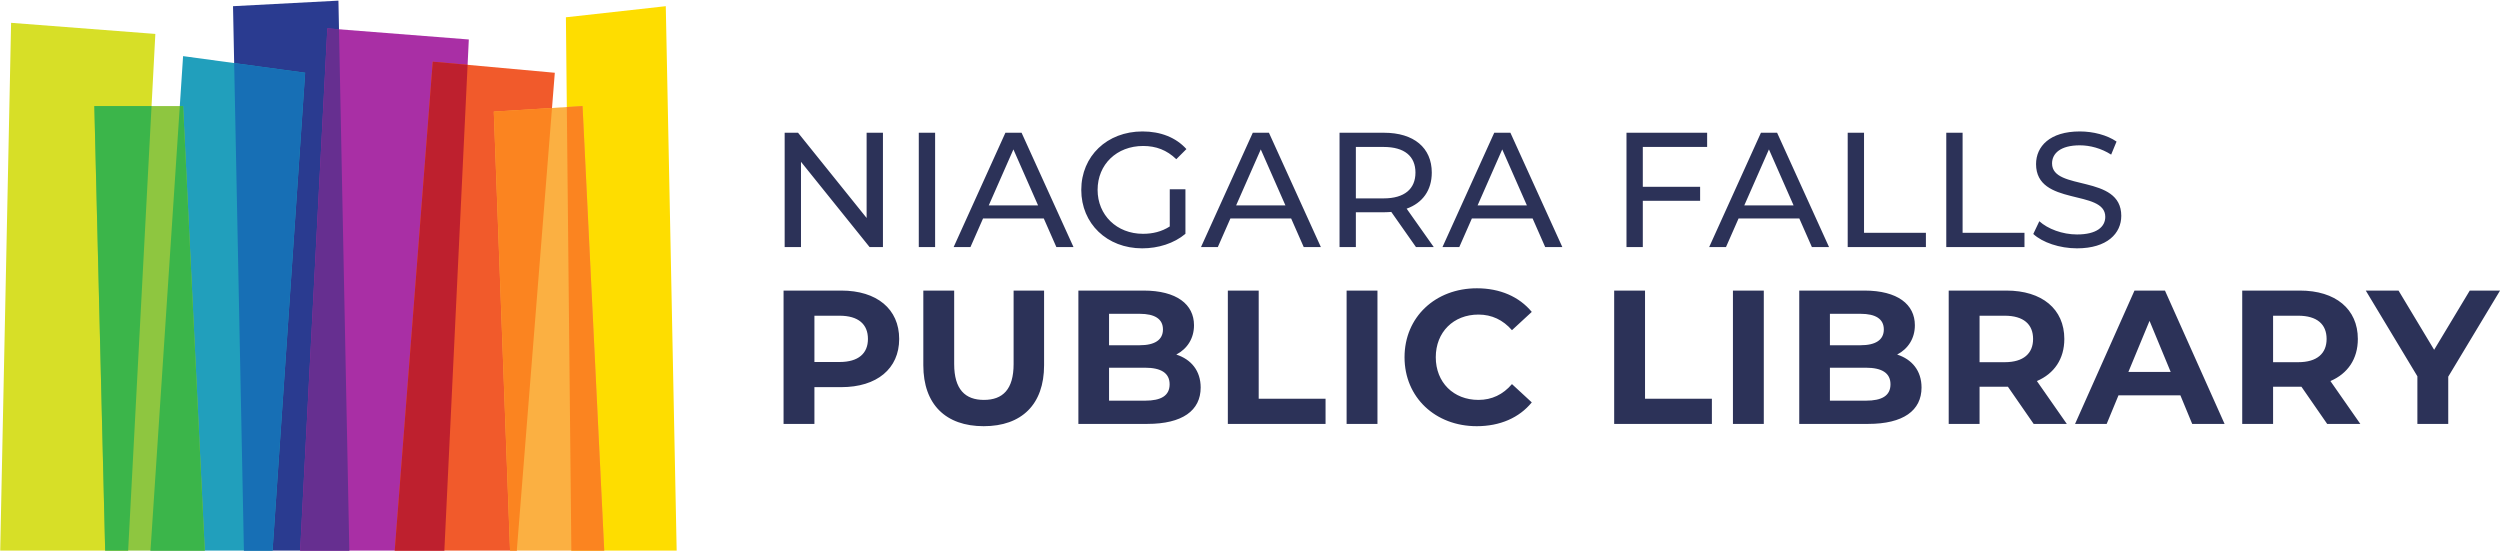 <svg width="735" height="162" viewBox="0 0 735 162" fill="none" xmlns="http://www.w3.org/2000/svg">
<g clip-path="url(#clip0_643_4910)">
<path d="M254.786 39.028H259.586V72.628H255.65L235.49 47.572V72.628H230.69V39.028H234.626L254.786 64.084V39.028ZM270.123 72.628V39.028H274.923V72.628H270.123ZM310.567 72.628L306.871 64.228H289.015L285.319 72.628H280.375L295.591 39.028H300.343L315.607 72.628H310.567ZM290.695 60.388H305.191L297.943 43.924L290.695 60.388ZM343.91 66.58V55.636H348.518V68.74C345.158 71.572 340.502 73.012 335.798 73.012C325.478 73.012 317.894 65.764 317.894 55.828C317.894 45.892 325.478 38.644 335.894 38.644C341.222 38.644 345.734 40.42 348.806 43.828L345.83 46.804C343.046 44.116 339.878 42.916 336.086 42.916C328.31 42.916 322.694 48.34 322.694 55.828C322.694 63.22 328.31 68.74 336.038 68.74C338.87 68.74 341.51 68.116 343.91 66.58ZM383.292 72.628L379.596 64.228H361.74L358.044 72.628H353.1L368.316 39.028H373.068L388.332 72.628H383.292ZM363.42 60.388H377.916L370.668 43.924L363.42 60.388ZM421.52 72.628H416.288L409.04 62.308C408.368 62.356 407.648 62.404 406.928 62.404H398.624V72.628H393.824V39.028H406.928C415.664 39.028 420.944 43.444 420.944 50.74C420.944 55.924 418.256 59.668 413.552 61.348L421.52 72.628ZM406.784 58.324C412.928 58.324 416.144 55.54 416.144 50.74C416.144 45.94 412.928 43.204 406.784 43.204H398.624V58.324H406.784ZM454.283 72.628L450.587 64.228H432.731L429.035 72.628H424.091L439.307 39.028H444.059L459.323 72.628H454.283ZM434.411 60.388H448.907L441.659 43.924L434.411 60.388ZM501.898 43.204H482.986V54.916H499.834V59.044H482.986V72.628H478.186V39.028H501.898V43.204ZM532.692 72.628L528.996 64.228H511.14L507.444 72.628H502.5L517.716 39.028H522.468L537.732 72.628H532.692ZM512.82 60.388H527.316L520.068 43.924L512.82 60.388ZM543.224 72.628V39.028H548.024V68.452H566.216V72.628H543.224ZM572.204 72.628V39.028H577.004V68.452H595.196V72.628H572.204ZM610.648 73.012C605.512 73.012 600.472 71.284 597.784 68.788L599.56 65.044C602.056 67.3 606.328 68.932 610.648 68.932C616.456 68.932 618.952 66.676 618.952 63.748C618.952 55.54 598.6 60.724 598.6 48.244C598.6 43.06 602.632 38.644 611.464 38.644C615.4 38.644 619.48 39.7 622.264 41.62L620.68 45.46C617.752 43.588 614.44 42.724 611.464 42.724C605.752 42.724 603.304 45.124 603.304 48.052C603.304 56.26 623.656 51.124 623.656 63.46C623.656 68.596 619.528 73.012 610.648 73.012Z" fill="#2C3258"/>
<path d="M247.335 85.428C257.807 85.428 264.359 90.86 264.359 99.652C264.359 108.388 257.807 113.82 247.335 113.82H239.439V124.628H230.367V85.428H247.335ZM246.831 106.428C252.375 106.428 255.175 103.908 255.175 99.652C255.175 95.34 252.375 92.82 246.831 92.82H239.439V106.428H246.831ZM289.208 125.3C278.064 125.3 271.456 118.916 271.456 107.38V85.428H280.528V107.044C280.528 114.492 283.776 117.572 289.264 117.572C294.808 117.572 298 114.492 298 107.044V85.428H306.96V107.38C306.96 118.916 300.352 125.3 289.208 125.3ZM345.829 104.244C350.197 105.644 352.997 109.004 352.997 113.932C352.997 120.708 347.621 124.628 337.317 124.628H317.045V85.428H336.197C345.997 85.428 351.037 89.516 351.037 95.62C351.037 99.54 349.021 102.564 345.829 104.244ZM335.077 92.26H326.061V101.5H335.077C339.501 101.5 341.909 99.932 341.909 96.852C341.909 93.772 339.501 92.26 335.077 92.26ZM336.645 117.796C341.349 117.796 343.869 116.34 343.869 112.98C343.869 109.676 341.349 108.108 336.645 108.108H326.061V117.796H336.645ZM360.985 124.628V85.428H370.057V117.236H389.713V124.628H360.985ZM395.902 124.628V85.428H404.974V124.628H395.902ZM434.157 125.3C422.005 125.3 412.933 116.844 412.933 105.028C412.933 93.212 422.005 84.756 434.213 84.756C440.989 84.756 446.645 87.22 450.341 91.7L444.517 97.076C441.885 94.052 438.581 92.484 434.661 92.484C427.325 92.484 422.117 97.636 422.117 105.028C422.117 112.42 427.325 117.572 434.661 117.572C438.581 117.572 441.885 116.004 444.517 112.924L450.341 118.3C446.645 122.836 440.989 125.3 434.157 125.3ZM474.567 124.628V85.428H483.639V117.236H503.295V124.628H474.567ZM509.484 124.628V85.428H518.556V124.628H509.484ZM557.763 104.244C562.131 105.644 564.931 109.004 564.931 113.932C564.931 120.708 559.555 124.628 549.251 124.628H528.979V85.428H548.131C557.931 85.428 562.971 89.516 562.971 95.62C562.971 99.54 560.955 102.564 557.763 104.244ZM547.011 92.26H537.995V101.5H547.011C551.435 101.5 553.843 99.932 553.843 96.852C553.843 93.772 551.435 92.26 547.011 92.26ZM548.579 117.796C553.283 117.796 555.803 116.34 555.803 112.98C555.803 109.676 553.283 108.108 548.579 108.108H537.995V117.796H548.579ZM607.639 124.628H597.895L590.335 113.708H589.887H581.991V124.628H572.919V85.428H589.887C600.359 85.428 606.911 90.86 606.911 99.652C606.911 105.532 603.943 109.844 598.847 112.028L607.639 124.628ZM597.727 99.652C597.727 95.34 594.927 92.82 589.383 92.82H581.991V106.484H589.383C594.927 106.484 597.727 103.908 597.727 99.652ZM644.507 124.628L641.035 116.228H622.835L619.363 124.628H610.067L627.539 85.428H636.499L654.027 124.628H644.507ZM625.747 109.34H638.179L631.963 94.332L625.747 109.34ZM693.934 124.628H684.19L676.63 113.708H676.182H668.286V124.628H659.214V85.428H676.182C686.654 85.428 693.206 90.86 693.206 99.652C693.206 105.532 690.238 109.844 685.142 112.028L693.934 124.628ZM684.022 99.652C684.022 95.34 681.222 92.82 675.678 92.82H668.286V106.484H675.678C681.222 106.484 684.022 103.908 684.022 99.652ZM735.015 85.428L719.783 110.74V124.628H710.711V110.628L695.535 85.428H705.167L715.639 102.844L726.111 85.428H735.015Z" fill="#2C3258"/>
<g clip-path="url(#clip1_643_4910)">
<path d="M45.672 9.974L3.262 6.712L0 164.933H37.516L45.672 9.974Z" fill="#D7DF27"/>
<path d="M99.5 0.188L68.508 1.819L71.77 164.933H102.762L99.5 0.188Z" fill="#2A3B90"/>
<path d="M89.713 21.392L53.828 16.499L44.041 164.933H79.926L89.713 21.392Z" fill="#219FBC"/>
<path fill-rule="evenodd" clip-rule="evenodd" d="M79.926 164.933L89.713 21.392L68.843 18.546L71.77 164.933L79.926 164.933Z" fill="#176FB5"/>
<path d="M27.73 31.179H53.828L60.352 164.933H30.992L27.73 31.179Z" fill="#8EC640"/>
<path fill-rule="evenodd" clip-rule="evenodd" d="M60.352 164.933L53.828 31.179H52.86L44.041 164.933H60.352Z" fill="#3BB54A"/>
<path fill-rule="evenodd" clip-rule="evenodd" d="M44.556 31.179H27.73L30.992 164.933L37.516 164.933L44.556 31.179Z" fill="#3BB54A"/>
<path d="M137.832 11.605L96.238 8.343L88.082 164.933H130.492L137.832 11.605Z" fill="#A92FA5"/>
<path fill-rule="evenodd" clip-rule="evenodd" d="M99.667 8.612L96.238 8.343L88.082 164.933L102.762 164.933L99.667 8.612Z" fill="#662F90"/>
<path d="M163.115 21.392L127.23 18.13L115.812 164.933H151.697L163.115 21.392Z" fill="#F15A2B"/>
<path fill-rule="evenodd" clip-rule="evenodd" d="M137.475 19.061L127.23 18.13L115.812 164.933L130.492 164.933L137.475 19.061Z" fill="#BE202E"/>
<path d="M195.738 1.818L199 164.933H168.008L166.377 5.081L195.738 1.818Z" fill="#FEDD00"/>
<path d="M171.271 31.179L145.172 32.81L150.066 164.933H177.795L171.271 31.179Z" fill="#FBB042"/>
<path fill-rule="evenodd" clip-rule="evenodd" d="M162.292 31.74L145.172 32.81L150.066 164.933L151.697 164.933L162.292 31.74Z" fill="#FB8420"/>
<path fill-rule="evenodd" clip-rule="evenodd" d="M168.008 164.933L177.795 164.933L171.27 31.179L166.646 31.468L168.008 164.933Z" fill="#FB8420"/>
</g>
</g>
<defs>
<clipPath id="clip0_643_4910">
<rect width="735" height="162" fill="white"/>
</clipPath>
<clipPath id="clip1_643_4910">
<rect width="199" height="161.688" fill="white" transform="translate(0 0.188)"/>
</clipPath>
</defs>
</svg>
